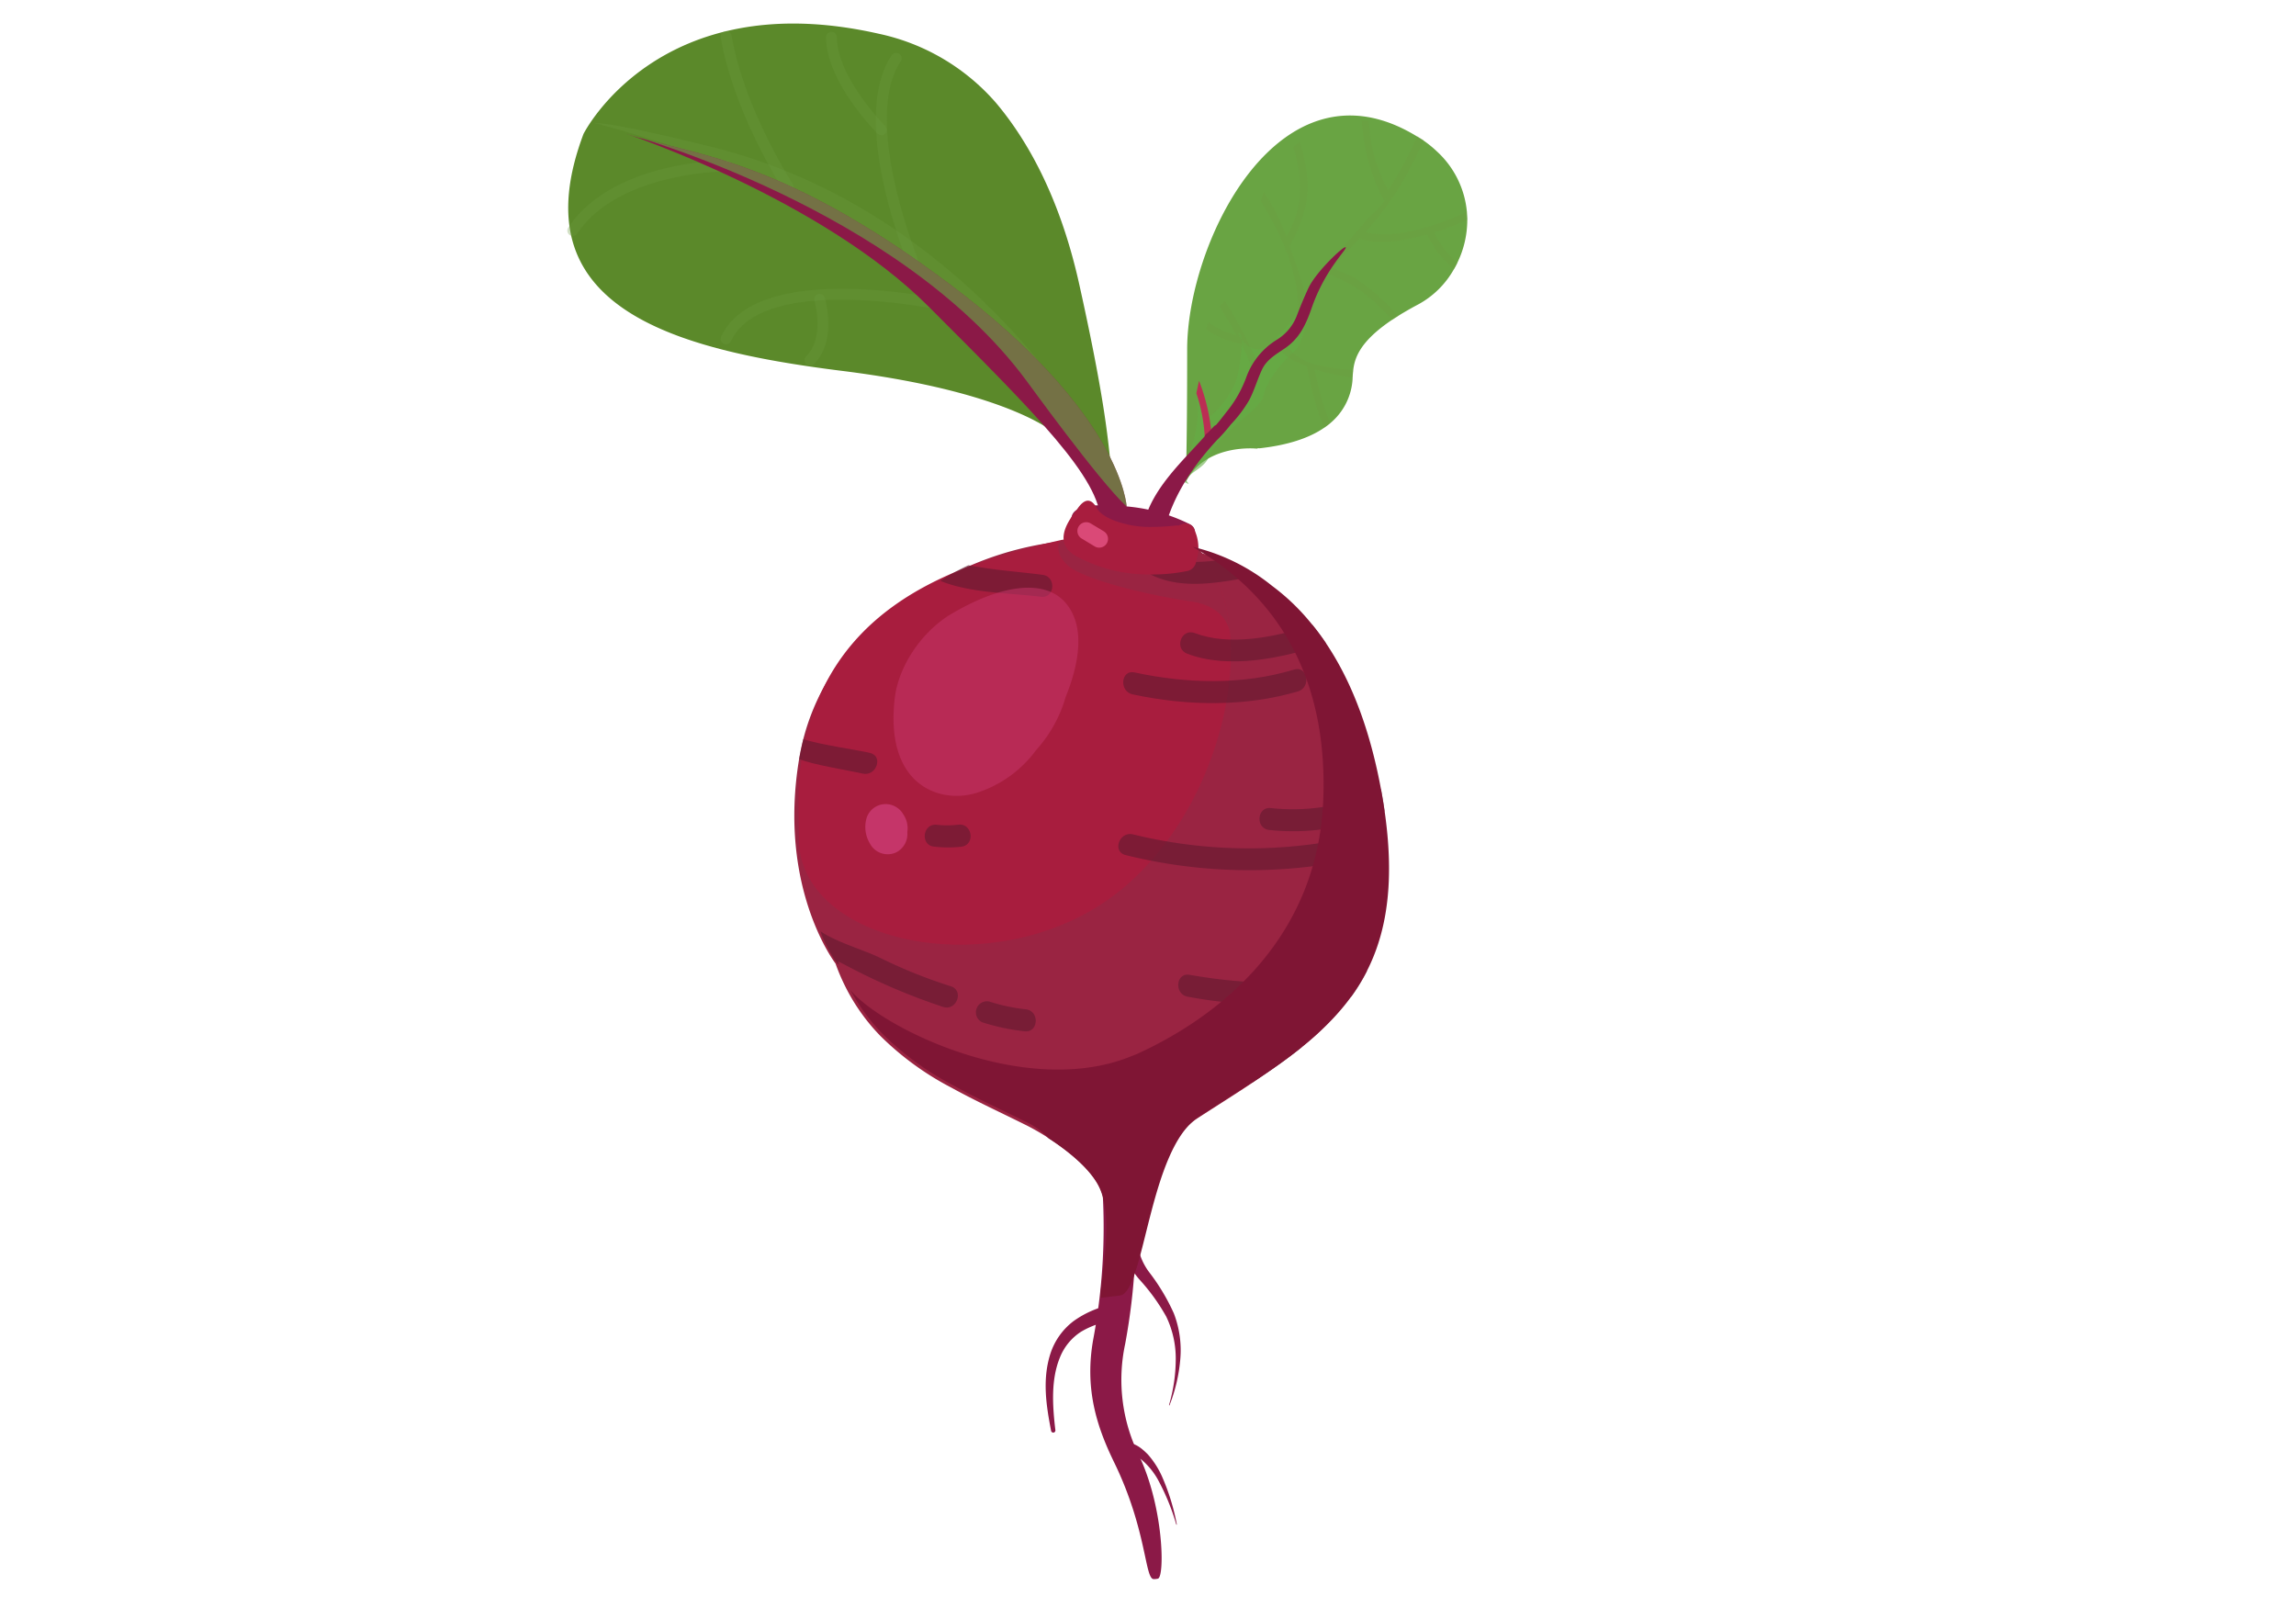 <svg xmlns="http://www.w3.org/2000/svg" width="360" height="252.12" viewBox="0 0 360 252.12"><title>Beetroot</title><g style="isolation:isolate"><path d="M186.5,82.17a27.47,27.47,0,0,0-11.86-2.86c-1.84-.06-7.29-.62-6.6,2.69a1.65,1.65,0,0,0,2.79.79l.38-.05c.52,0,1,0,1.56,0,1.19,0,2.37,0,3.55.09a20.78,20.78,0,0,1,8.42,2.3C186.71,86,188.49,83.12,186.5,82.17Z" fill="#8b1947"/><path d="M178.27,193.52a9.55,9.55,0,0,0,2,6.08,32.12,32.12,0,0,1,3.78,6.34,16.09,16.09,0,0,1,1,7.34,25.58,25.58,0,0,1-1.68,7.08.05.05,0,0,1-.07,0s0,0,0-.06v0a25.55,25.55,0,0,0,1.05-7.05,15.17,15.17,0,0,0-1.48-6.78,30.64,30.64,0,0,0-4.12-5.73,11.85,11.85,0,0,1-3-7.2v-.08a1.27,1.27,0,0,1,2.53,0A.27.27,0,0,1,178.27,193.52Z" fill="#8b1947"/><path d="M181.56,247.54a2.46,2.46,0,0,1-.67.07c-1.4,0-1.07-7.77-6.18-18.27-2.69-5.52-4.74-11.57-3.26-19.52a95.23,95.23,0,0,0,1.31-24.7c-.07-1.36-.14-2.66-.18-3.92a2.53,2.53,0,1,1,5.06-.16c0,1.23.11,2.49.17,3.81a99.85,99.85,0,0,1-1.39,25.89,26.83,26.83,0,0,0,2.1,17.34C182.5,236.33,182.64,247.27,181.56,247.54Z" fill="#8b1947"/><path d="M131,151.08a32.51,32.51,0,0,0,2,4.5,30.76,30.76,0,0,0,5.06,6.88,45.86,45.86,0,0,0,11.13,8.1c3.77,2.08,7.77,3.91,11.72,5.88,3.58,1.79,10,6,11.7,10.17,3,7.5-.13,15.67,2.32,15.23s3.72-8.7,6.28-16.05c.4-1.15.83-2.28,1.3-3.35,1.33-3,3-5.59,5.11-7,2.91-1.89,5.75-3.66,8.42-5.44s5.37-3.62,7.74-5.54c.09-.06.16-.13.25-.2a40.76,40.76,0,0,0,7.44-7.66,29.42,29.42,0,0,0,2.49-4.08c3.12-6.18,4.32-14,2.74-25-.13-1-.29-2-.48-3,0-.19-.07-.37-.11-.55-1.73-9.32-4.61-16.87-8.57-22.77-.68-1-1.39-2-2.14-2.9l-.56-.68a33.84,33.84,0,0,0-5.78-5.47c-.79-.59-1.6-1.14-2.43-1.66a34.94,34.94,0,0,0-5-2.57l-.78-.33c-1.07-.42-2.17-.8-3.3-1.13a51.77,51.77,0,0,0-16.39-1.87A50,50,0,0,0,151.43,89,35.23,35.23,0,0,0,147,91.41S128.68,98.72,125.3,119,131,151.08,131,151.08Z" fill="#9a2442"/><path d="M192.84,99.05h0c.07.84.12,1.69.14,2.54a.85.85,0,0,1,0,.16c.24,13.8-7,30.87-19.52,39.51-18.29,12.61-46.86,6.79-48.17-8.74,0-2.1-.21-7.79,0-10.15,2.28-26.66,23.66-33.8,41.13-37.7a28.05,28.05,0,0,1,5.16-.38A51.45,51.45,0,0,1,188,86.18C190.78,89.44,192.37,94,192.84,99.05Z" fill="#a81d3e"/><path d="M192.84,99.05c-.47-1.88-1.93-4.13-6.14-4.75-7.62-1.14-16.86-3.54-19.19-5.57-2.06-1.78-1.73-3.56-1.08-4,1.67-.2,3.39-.32,5.16-.38A51.45,51.45,0,0,1,188,86.18C190.78,89.44,192.37,94,192.84,99.05Z" fill="#9a2442"/><g opacity="0.6"><path d="M160.89,158.27a28.36,28.36,0,0,1-5.77-1.22A1.73,1.73,0,0,0,154,160.3a33.87,33.87,0,0,0,6.63,1.41C162.79,162,163.08,158.59,160.89,158.27Z" fill="#60192f"/><path d="M210.1,148.15l-2.72.5A1.72,1.72,0,0,0,208,152l2.72-.5a1.72,1.72,0,0,0-.62-3.39Z" fill="#60192f"/><path d="M209.21,131.84a76.28,76.28,0,0,1-31.55-1c-2.14-.53-3.33,2.7-1.17,3.24a80.43,80.43,0,0,0,33.34,1.15A1.72,1.72,0,0,0,209.21,131.84Z" fill="#60192f"/><path d="M202.89,105c-8.09,2.44-16.84,2.21-25,.44-2.17-.47-2.44,3-.3,3.44,8.46,1.82,17.63,2,26-.49C205.61,107.71,205,104.31,202.89,105Z" fill="#60192f"/><path d="M136.41,118.06c-1.74-.42-8-1.31-10.46-2.16l-.65,3.1c1.59.82,8.18,1.88,9.94,2.3C137.38,121.82,138.57,118.58,136.41,118.06Z" fill="#60192f"/><path d="M147.9,157.9a97.84,97.84,0,0,1-15.3-6.55l-1.19-.61c.65,2.07-2.37-3.08-2.73-4.69,2.39,1.65,6.79,2.93,9.16,4.07a78.93,78.93,0,0,0,11.23,4.53C151.2,155.3,150,158.55,147.9,157.9Z" fill="#60192f"/><path d="M163.18,93.58c-4.37-.58-10.89-.51-15.75-2.5a36.63,36.63,0,0,1,4.39-2.45c1,.19,1.94.33,2.72.45,3,.45,6,.67,8.94,1.06C165.68,90.43,165.39,93.87,163.18,93.58Z" fill="#60192f"/><path d="M176.33,181.39c2.2.3,4.39.56,6.58.71-.47,1.08-.9,2.2-1.3,3.36-1.86-.15-3.71-.38-5.57-.64C173.84,184.52,174.12,181.08,176.33,181.39Z" fill="#60192f"/><path d="M204.18,164.16c-2.37,1.91-5,3.72-7.74,5.54A27.06,27.06,0,0,1,185,169c-2.12-.65-.94-3.88,1.18-3.25C192.05,167.5,198.41,166.32,204.18,164.16Z" fill="#60192f"/><path d="M181.9,87c3.08,1.46,6.7,1.24,10.16.69a33.36,33.36,0,0,1,5,2.57l-.33.1c-5.06.92-11.12,2.19-16-.12C178.73,89.24,179.88,86,181.9,87Z" fill="#60192f"/><path d="M214.36,152.22a29.63,29.63,0,0,1-2.48,4.07,68.87,68.87,0,0,1-25.64,0c-2.17-.38-1.9-3.82.3-3.43C195.74,154.49,205.33,154.67,214.36,152.22Z" fill="#60192f"/><path d="M205.8,98c.75.92,1.46,1.88,2.14,2.9-6.91,2.37-15.36,4.07-21.8,1.6-2.08-.8-.91-4,1.17-3.24C192.63,101.32,199.81,100,205.8,98Z" fill="#60192f"/><path d="M216.62,124.23c.19,1,.35,2,.48,3A34.61,34.61,0,0,1,199,130.14c-2.21-.25-1.92-3.69.29-3.43a31.55,31.55,0,0,0,17.24-3C216.55,123.87,216.59,124.05,216.62,124.23Z" fill="#60192f"/><path d="M150.21,129.32a14.24,14.24,0,0,1-3.39,0c-2.22-.15-2.52,3.29-.31,3.44a18.91,18.91,0,0,0,4.32,0C153,132.35,152.4,129,150.21,129.32Z" fill="#60192f"/></g><g opacity="0.54"><path d="M167.09,109.28c1.9-4.67,3.36-11-.12-14.87-3.16-3.52-9.8-3-18.31,2.16-4.38,2.87-7.81,8-8.38,13-1.55,13.72,7.21,16.52,12.86,14.75a18.53,18.53,0,0,0,9.3-6.68A21.1,21.1,0,0,0,167.09,109.28Z" fill="#c53569"/></g><path d="M141.62,127.68a3,3,0,0,0-1-1.06l0,0a3.14,3.14,0,0,0-4.69,1.49,5,5,0,0,0,.44,4.11,3.15,3.15,0,0,0,4.14,1.44,3.22,3.22,0,0,0,1.76-3.06l0-.17A3.87,3.87,0,0,0,141.62,127.68Z" fill="#c53569"/><line x1="187.53" y1="61.72" x2="187.53" y2="61.71" fill="#69a443"/><path d="M185.9,75.64s.24-4,.24-20.86,14.52-46.54,36-33.41c.33.2.66.4,1,.62l.35.25a18,18,0,0,1,1.85,1.54A14.67,14.67,0,0,1,230,33.2c0,.41.06.82.06,1.24a15.3,15.3,0,0,1-1.55,6.75,10.52,10.52,0,0,1-.53,1,14.2,14.2,0,0,1-5.6,5.54c-.76.4-1.47.8-2.12,1.18l-.51.3-.48.3c-.33.2-.65.4-.94.6-5.09,3.4-5.94,6-6.16,8-.05.39-.07.76-.09,1.1,0,0,0,.1,0,.16a9.76,9.76,0,0,1-3.52,7,8.84,8.84,0,0,1-.9.68c-2.51,1.74-6,2.78-10.12,3.24l-.12,0a.86.86,0,0,0-.17,0,.58.58,0,0,0-.17.06S189,69.46,185.9,75.64Z" fill="#69a443"/><g opacity="0.6" style="mix-blend-mode:multiply"><path d="M206.35,43.51s-.1,1-.38,2.44c-.2,1.1-.51,2.49-.93,4-1,3.42-1,4.2-2.65,5.67s-3.79,4.21-4.29,6.46-6.79,5.52-8.58,9.63c-.75,1.71-3,2.38-3.38,3.38-.93-.2,1.07,1.29-.24.58l-.09,0c-1.13-.62.94-3,.33-3.92a17,17,0,0,0,1.44-10c-.28-1.57,1.33,4.35,2.47,3.32a15.24,15.24,0,0,0,3.66-5.1c.51-1.08,1.4-6.78.79-7.55-1-1.24.54,2.77,3.15,2.3,1.3-.23,2.2-1.56,4.57-4C203.84,48.92,204.44,45.14,206.35,43.51Z" fill="#64ac45"/></g><g opacity="0.3" style="mix-blend-mode:multiply"><path d="M189.06,51.59a13.62,13.62,0,0,0,5.55,2.31,32,32,0,0,1,1.74,3.92.57.57,0,0,0,.3.34h0c.39.17,1-.1.78-.61-.05-.13-.1-.26-.14-.38a71.89,71.89,0,0,0-5.24-10l-.81.85c.89,1.53,1.81,3,2.66,4.56a10.78,10.78,0,0,1-4.38-2.06Z" fill="#6c9a40"/></g><g opacity="0.3" style="mix-blend-mode:multiply"><path d="M198.14,30.1a32.34,32.34,0,0,1,3.56,7,15.72,15.72,0,0,0,1.76-4.18,16.26,16.26,0,0,0,.21-5.94,30.81,30.81,0,0,0-.87-3.92l1-.83a24.94,24.94,0,0,1,1.2,6.49c.1,3.66-1,6.46-2.65,9.63a.76.76,0,0,1-.13.17c.83,2.76,2.66,6.8,2.54,9.7,1.31-1.82,1.57-4.35,3.08-6-.08-.38.64-1.54,1-1.52,1.9-2.1,3.27-3.67,5.08-5.79,1.23-1.45,2.54-2.38,3.58-3.94-.24.14-.37.71-.54.39a30.46,30.46,0,0,1-3.43-12.43l1.13,0a23.7,23.7,0,0,0,2.88,10.68.61.61,0,0,1,.07.31,59.69,59.69,0,0,0,4.6-8.56l1,.62c-.6,1.37-1.25,2.73-1.95,4.06a48.14,48.14,0,0,1-5.65,8.6c-.49.59-1,1.18-1.51,1.76,3.07.82,6.78.08,9.92-.87a.49.49,0,0,1,.17-.06c.52-.16,1-.32,1.51-.49A45,45,0,0,0,230,33.2l.07,1.24a40.71,40.71,0,0,1-5.2,2,14.19,14.19,0,0,0,3.64,4.79l-.52,1a16,16,0,0,1-4.22-5.48c-3.32.91-7.34,1.73-10.62.64-1.37,1.52-2.77,3-4.15,4.55a10.44,10.44,0,0,0,2.13,1,11.54,11.54,0,0,1,2,1.13,30.93,30.93,0,0,1,4.55,3.84c.53.54,1.05,1.09,1.55,1.66l-.93.6c-.72-.8-1.48-1.57-2.27-2.31a20.78,20.78,0,0,0-5.65-4,10.41,10.41,0,0,1-2.15-1.05c-1.88,2.12-2.26,5.46-3.76,7.81a.5.5,0,0,0,0,.12.62.62,0,0,1-.34.45c-.11.18-.23.36-.34.55a.57.57,0,0,1-1-.35.79.79,0,0,1,.08-.23l.57-.93c.78-6.2-2.46-13.46-5.75-18.68Z" fill="#6c9a40"/></g><g opacity="0.3" style="mix-blend-mode:multiply"><path d="M206.14,57.91a41.79,41.79,0,0,0,2.43,8.43l-.9.68c-1.43-3-2-6.22-2.8-9.58-2.25-.94-3.35-1.29-4.67-3.46v0a.56.56,0,0,1,.6-.81.48.48,0,0,1,.38.26c2.39,4,6.4,4.07,11,4.67-.05.39-.06.76-.09,1.1A33.08,33.08,0,0,1,206.14,57.91Z" fill="#6c9a40"/></g><path d="M188,59.7h0a30.82,30.82,0,0,1,2,8.7c.05.72-1.07,1-1.09.27a25.83,25.83,0,0,0-1.33-7h0Z" fill="#bb2e54"/><path d="M193,101.87s0-.1,0-.27a.85.85,0,0,1,0,.16A.7.7,0,0,1,193,101.87Z" fill="#ef6596"/><path d="M164.81,224.38c-.74-3.84-1.41-7.95-.15-12a10.47,10.47,0,0,1,3.65-5.21,15.46,15.46,0,0,1,5.83-2.57,1.27,1.27,0,1,1,.6,2.47l-.09,0h-.07a13.42,13.42,0,0,0-5.07,1.75,8.55,8.55,0,0,0-3.34,4.09c-1.4,3.45-1.15,7.49-.69,11.36a.34.34,0,0,1-.3.37A.35.35,0,0,1,164.81,224.38Z" fill="#8b1947"/><path d="M205.13,45.21c-.62,1.34-1.27,2.9-1.79,4.27a7.57,7.57,0,0,1-3.2,3.83A11.44,11.44,0,0,0,195.47,59a19,19,0,0,1-2.89,5.26c-.58.71-1.23,1.61-1.92,2.39a.91.91,0,0,0-.36.24l-.86.91a1.39,1.39,0,0,1-.19.15.94.94,0,0,0-.37.48c-3.64,4.06-8.11,8.11-9.5,13.44-.3,1.17,2.92,2.27,3.22,1.1C184,77.58,187.12,73,190.82,69A25,25,0,0,0,193,66.54a20.15,20.15,0,0,0,2.88-3.82c.8-1.54,1.27-3.23,2-4.78s2.18-2.37,3.52-3.28c2.36-1.59,3.34-3.72,4.26-6.36,2.12-6.12,5.57-9.18,5.34-9.52S206.31,42.65,205.13,45.21Z" fill="#8b1947"/><path d="M165.86,68.3s-6.76-6.76-33.8-10.14S81.35,48,91.49,21c0,0,11.79-23.58,46.38-15.69a33.58,33.58,0,0,1,18.29,10.81c4.75,5.63,10,14.6,13.08,28.55,6.76,30.42,3.38,27,6.76,33.8Z" fill="#5b892a"/><g opacity="0.3" style="mix-blend-mode:multiply"><path d="M113.84,54a.85.85,0,0,1-.77-1.2c5.67-12.27,34.84-5.87,36.07-5.6a.85.85,0,1,1-.37,1.65c-.29-.07-29.06-6.37-34.16,4.65A.86.86,0,0,1,113.84,54Z" fill="#6c9a40"/></g><g opacity="0.3" style="mix-blend-mode:multiply"><path d="M143.89,43.79a.85.85,0,0,1-.78-.51c-.42-1-10.24-24.2-3.31-34.6A.86.86,0,0,1,141,8.44a.85.85,0,0,1,.23,1.17c-6.43,9.65,3.35,32.77,3.45,33a.84.84,0,0,1-.44,1.11A.78.78,0,0,1,143.89,43.79Z" fill="#6c9a40"/></g><g opacity="0.3" style="mix-blend-mode:multiply"><path d="M138.18,21.19a.83.83,0,0,1-.59-.25c-.33-.33-8.07-8.15-8.07-15.18a.85.85,0,0,1,1.69,0c0,6.34,7.49,13.91,7.57,14a.85.85,0,0,1-.6,1.45Z" fill="#6c9a40"/></g><g opacity="0.3" style="mix-blend-mode:multiply"><path d="M174.31,73.37S154,32.81,110.08,22.67c0,0-13.52-3.39-16.9-3.39,0,0,27,6.77,40.57,16.91s37.59,37.59,37.59,37.59S174.31,76.75,174.31,73.37Z" fill="#6c9a40"/></g><g opacity="0.3" style="mix-blend-mode:multiply"><path d="M123.6,30.27a.83.83,0,0,1-.7-.38c-.32-.49-7.82-12.12-9.89-24a.85.85,0,0,1,.69-1,.82.82,0,0,1,1,.69c2,11.53,9.57,23.23,9.64,23.34a.85.85,0,0,1-.24,1.18A.88.88,0,0,1,123.6,30.27Z" fill="#6c9a40"/></g><g opacity="0.3" style="mix-blend-mode:multiply"><path d="M89.8,37a.83.83,0,0,1-.47-.14.84.84,0,0,1-.23-1.17c6.93-10.4,24-10.52,24.74-10.52a.85.85,0,1,1,0,1.69c-.17,0-16.91.12-23.34,9.77A.84.84,0,0,1,89.8,37Z" fill="#6c9a40"/></g><g opacity="0.3" style="mix-blend-mode:multiply"><path d="M127,57.31a.84.84,0,0,1-.6-1.44c3-3,1.31-8.69,1.29-8.75a.84.84,0,0,1,.57-1,.83.83,0,0,1,1.05.56c.08.28,2,6.74-1.72,10.44A.84.84,0,0,1,127,57.31Z" fill="#6c9a40"/></g><path d="M176.65,79.43S176,64.92,149,44.64,108.39,24.36,98.25,21c0,0,30.43,10.15,47.33,27.05s27,27,27,33.8C172.62,81.82,177.31,83.8,176.65,79.43Z" fill="#8b1947"/><path d="M187.24,83a6.66,6.66,0,0,1,.32,5,1.8,1.8,0,0,1-1.35,1.53,27.86,27.86,0,0,1-6,.55h0a23.82,23.82,0,0,1-11.55-2.91c-3.18-1.82-1.81-4.73.06-7.06,1.35-2.19,2.43-1.93,3.27-.42.94,1.67,4.13,2.48,5.83,2.75a15.81,15.81,0,0,0,2,.19,36,36,0,0,0,4.49-.22,2.93,2.93,0,0,1,.51,0,2.13,2.13,0,0,1,.49-.21A1.47,1.47,0,0,1,187.24,83Z" fill="#a81d3e"/><path d="M173.1,83.33,171,82.07a1.38,1.38,0,0,0-1.43,2.36l2.09,1.26a1.38,1.38,0,0,0,1.43-2.36Z" fill="#da4977"/><path d="M216.62,124.23c-2.09-11.59-5.93-20.49-11.38-26.9a33.8,33.8,0,0,0-5.78-5.46A31.11,31.11,0,0,0,187,85.75c15,8.59,21.09,22.61,20.49,39.47-.74,20.91-14.93,33.52-29.21,40.05l-.94.37c-16.48,6.69-39-4.39-44-10.39a30.73,30.73,0,0,0,5.05,6.88,46.09,46.09,0,0,0,11.13,8.09c3.77,2.09,7.77,3.91,11.72,5.88a7,7,0,0,1,.66.36l.63.41c.16.11.32.22.48.35a12.75,12.75,0,0,1,1.39,1.27c3.29,2.13,6.95,5.13,8.15,8.12,2.08,5.15-.06,14.13,0,16.9l3.11-.37c3.83-.69,4.51-23,12.29-28,6-3.91,11.7-7.34,16.42-11.17C214.6,155.67,220.43,145.45,216.62,124.23Z" fill="#7f1534"/><path d="M175.69,226.23c2.08-.29,3.27.83,4.27,1.81a13.69,13.69,0,0,1,2.21,3.42,34.37,34.37,0,0,1,2.34,7.53.06.06,0,0,1,0,.08s-.06,0-.07,0a35,35,0,0,0-2.95-7.17,11.48,11.48,0,0,0-2.35-2.88,3.33,3.33,0,0,0-2.78-.85l-.05,0a1,1,0,1,1-.87-1.82A1.49,1.49,0,0,1,175.69,226.23Z" fill="#8b1947"/><path d="M176.65,79.43S176,64.92,149,44.64,108.39,24.36,98.25,21c0,0,42.56,11.49,62.69,38.7C160.94,59.67,172.24,75.35,176.65,79.43Z" fill="#64ac45" opacity="0.6" style="mix-blend-mode:multiply"/></g></svg>